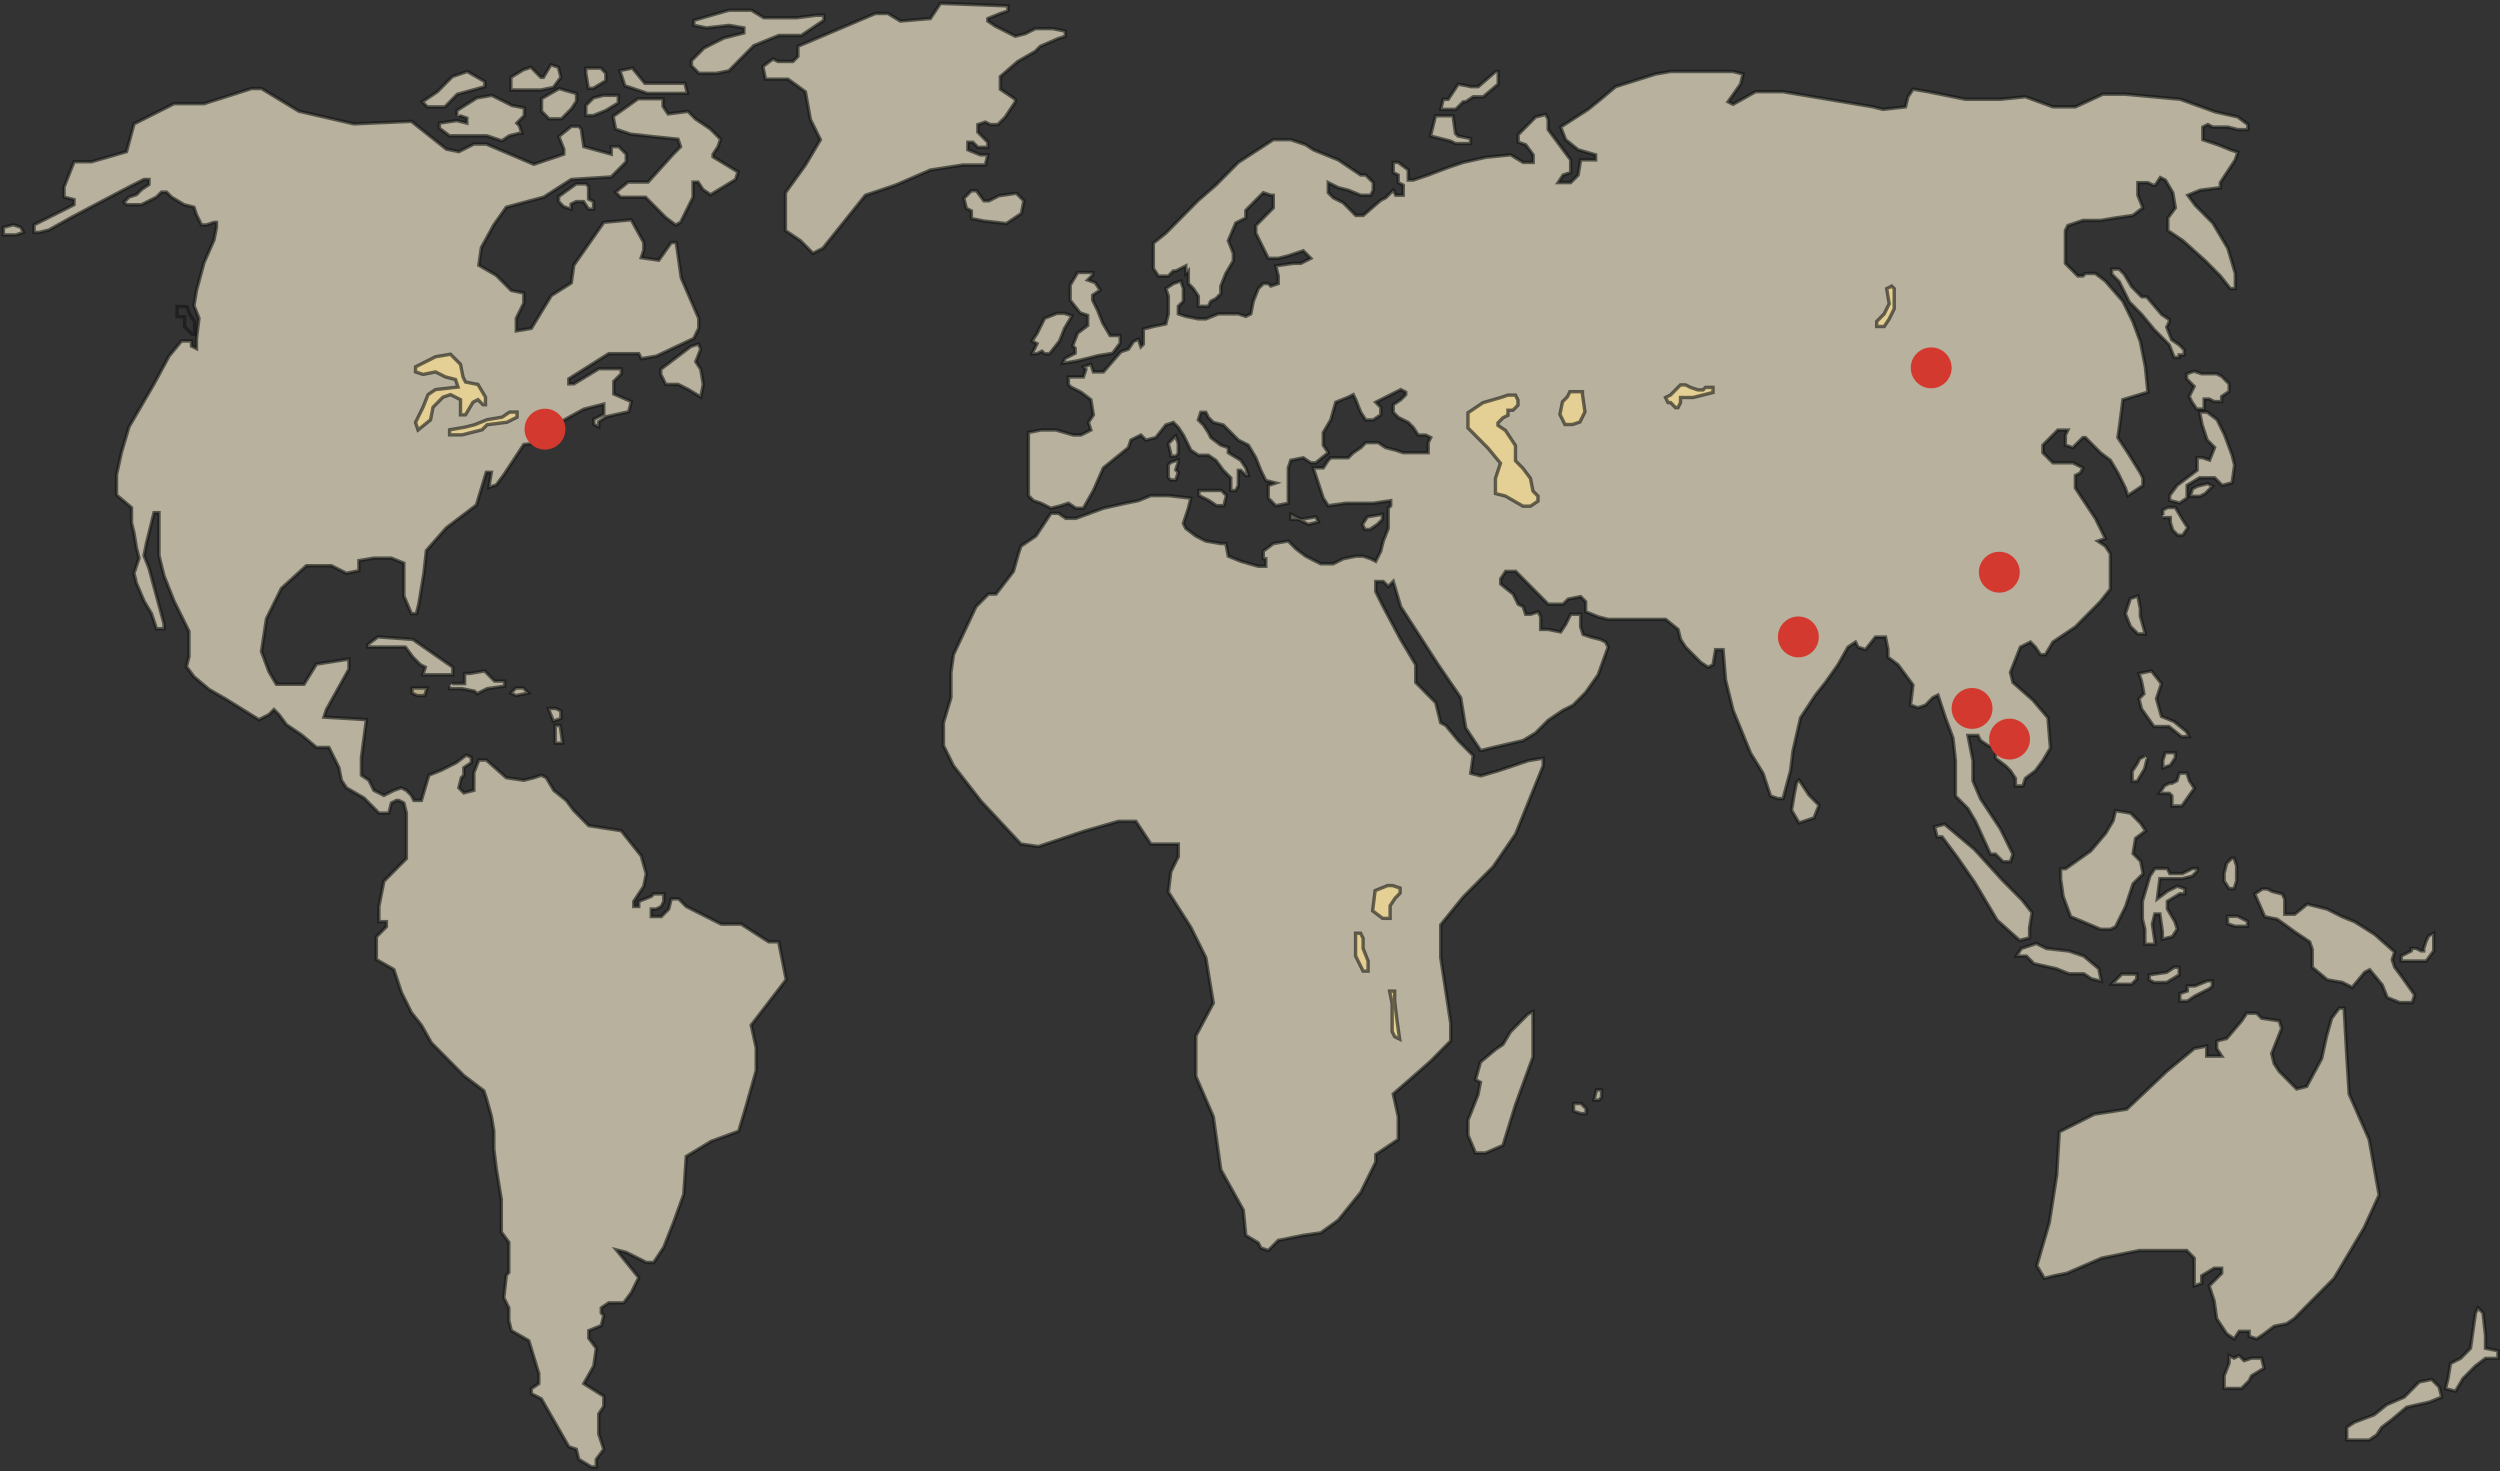 <?xml version="1.0" encoding="UTF-8" standalone="no"?>
<svg xmlns:dc="http://purl.org/dc/elements/1.1/" xmlns:cc="http://creativecommons.org/ns#" xmlns:rdf="http://www.w3.org/1999/02/22-rdf-syntax-ns#" xmlns:svg="http://www.w3.org/2000/svg" xmlns="http://www.w3.org/2000/svg" xmlns:sodipodi="http://sodipodi.sourceforge.net/DTD/sodipodi-0.dtd" xmlns:inkscape="http://www.inkscape.org/namespaces/inkscape" width="734px" height="432px" viewBox="0 0 734 432" version="1.1" id="svg93" sodipodi:docname="map.svg" inkscape:version="0.92.4 (5da689c313, 2019-01-14)">
  <rect x="0" y="0" width="734" height="432" fill="#333333" stroke="none"/>
  <defs id="defs97"></defs>
  <!-- Generator: Sketch 61 (89581) - https://sketch.com -->
  <title id="title2">map</title>
  <desc id="desc4">Created with Sketch.</desc>
  <g id="Page-1" stroke="none" stroke-width="1" fill="none" fill-rule="evenodd">
    <g id="Map1" transform="translate(-328, -191)">
      <g id="footer" transform="translate(0, 41)">
        <g id="map" transform="translate(329, 151)">
          <g stroke="#111312" stroke-opacity="0.9" id="g76">
            <polygon id="Fill-1" fill="#FDF4D7" opacity="0.653" points="72.827 25 58.888 29.447 50.084 29.447 38.345 35.375 36.145 43.529 25.873 46.495 20.74 46.495 17.804 53.905 17.804 56.87 20.74 57.613 20.74 59.094 9 65.024 9 67.247 10.47 67.247 13.403 66.507 20.005 62.798 36.879 53.905 41.28 51.683 42.748 51.683 42.748 53.164 40.547 54.646 39.08 56.131 36.879 56.87 35.412 58.353 36.145 59.094 38.345 59.094 40.547 59.094 42.015 58.353 44.95 56.87 46.418 55.388 47.884 55.388 49.349 56.87 53.019 59.094 55.953 59.835 56.687 62.059 57.42 63.542 58.153 65.024 59.621 65.024 61.823 64.283 62.556 64.283 62.556 65.765 61.823 69.471 58.888 76.141 56.687 84.294 55.953 88.74 57.42 92.449 56.687 98.377 56.687 101.341 55.219 100.601 55.219 99.118 52.286 99.118 48.618 103.565 44.216 111.719 36.879 124.319 34.677 131.731 33.211 138.401 33.211 144.33 37.614 148.037 37.614 152.485 38.345 155.449 39.08 159.897 39.813 162.862 38.345 167.31 39.08 170.272 41.28 175.462 43.483 179.166 44.95 183.613 47.149 183.613 47.149 182.131 44.95 173.977 42.748 165.825 41.28 162.119 42.015 158.415 43.483 152.485 44.216 149.519 45.683 149.519 45.683 153.967 45.683 162.119 47.149 168.049 50.084 175.462 54.487 184.357 54.487 191.767 53.752 194.732 55.953 197.695 60.355 201.404 65.491 204.367 75.027 210.299 77.963 208.814 79.429 207.332 80.896 208.814 83.097 211.78 85.299 213.262 87.5 214.742 91.901 218.45 95.569 218.45 97.038 221.414 98.504 224.379 99.237 228.085 100.704 230.309 105.842 233.274 110.241 237.722 113.178 237.722 113.911 234.756 115.377 234.013 116.112 234.013 117.579 234.756 118.312 237.722 118.312 241.426 118.312 251.061 111.711 257.733 110.241 265.144 110.241 269.591 112.443 269.591 112.443 271.074 109.508 274.039 109.508 280.711 114.644 283.675 116.112 288.121 116.844 290.345 119.78 296.275 122.715 299.981 125.648 305.17 132.251 311.839 135.185 314.805 141.055 319.252 141.79 321.476 143.256 326.664 143.99 331.112 143.99 336.299 144.723 342.229 145.456 346.676 146.189 351.124 146.189 360.758 148.391 363.723 148.391 372.617 147.658 373.36 146.924 380.029 148.391 382.994 148.391 386.7 149.124 389.665 154.26 392.631 157.195 402.265 157.195 405.23 154.993 406.712 154.993 408.195 156.462 408.936 157.928 409.678 165.999 423.759 168.199 424.501 168.932 427.466 172.602 429.689 174.068 429.689 174.068 427.466 176.268 424.501 174.801 420.055 174.801 414.123 176.268 411.901 176.268 408.936 170.4 405.23 173.335 400.043 174.068 394.852 171.867 391.889 171.867 389.665 175.536 388.183 176.268 385.218 175.536 384.476 175.536 382.994 177.736 381.512 182.139 381.512 184.339 378.547 186.539 374.101 179.939 365.947 182.872 366.689 188.74 369.653 190.941 369.653 193.876 365.206 196.811 357.794 199.746 349.642 200.479 338.522 207.815 334.077 215.886 331.112 218.087 323.7 221.02 313.322 221.02 306.652 219.554 299.981 229.824 286.64 227.623 275.521 224.688 275.521 216.619 270.333 210.749 270.333 203.412 266.626 200.479 265.144 198.279 262.922 196.078 262.922 195.343 265.887 193.141 268.108 190.21 268.108 190.21 266.626 190.21 265.887 191.675 265.887 193.141 265.144 193.876 263.664 193.876 262.179 193.876 261.439 190.941 261.439 190.21 262.179 186.539 263.664 186.539 265.144 185.072 265.144 185.072 263.664 186.539 261.439 188.008 259.216 188.74 255.509 187.273 250.321 184.339 246.615 181.406 242.908 171.867 241.426 167.464 236.98 165.264 234.013 161.596 231.05 159.395 227.346 157.928 226.603 155.728 227.346 152.792 228.085 147.658 227.346 141.79 222.155 139.588 222.155 138.12 225.861 138.12 231.05 135.185 231.791 133.717 230.309 134.452 227.346 135.185 226.603 135.185 224.379 137.388 222.898 137.388 221.414 135.919 220.674 132.986 222.898 128.583 225.12 124.915 226.603 122.715 234.013 120.515 234.013 119.78 232.532 118.312 231.05 116.844 230.309 114.644 231.05 111.711 232.532 108.775 231.05 107.308 228.085 105.107 226.603 105.107 221.414 106.573 210.299 94.103 209.555 94.838 207.332 101.439 195.473 101.439 192.508 91.901 193.991 88.234 199.919 80.164 199.919 77.963 196.213 75.761 190.285 77.228 180.648 81.631 171.755 88.968 165.084 96.303 165.084 100.704 167.31 104.374 166.566 104.374 163.601 108.775 162.862 113.911 162.862 117.579 164.343 117.579 173.977 119.78 179.166 121.247 179.166 121.98 176.201 123.447 167.31 124.182 160.638 130.051 153.967 138.855 147.295 141.79 137.659 143.256 137.659 142.521 142.107 144.723 141.368 146.924 138.401 152.792 129.507 159.395 128.766 162.331 123.577 170.4 119.13 176.268 117.649 176.268 120.612 173.335 122.095 173.335 123.577 174.801 124.319 174.801 122.836 177.003 121.353 183.606 119.873 184.339 116.908 179.204 114.682 179.204 110.978 181.406 108.754 181.406 107.272 174.801 107.272 167.464 111.719 165.999 111.719 165.999 110.236 177.736 102.824 186.539 102.824 187.273 104.306 191.675 103.565 202.68 98.377 204.147 95.412 204.147 92.449 199.012 80.588 197.544 70.211 196.078 70.211 192.41 75.4 187.273 74.66 188.008 72.437 188.008 70.211 184.339 63.542 176.268 64.283 167.464 76.882 166.732 82.071 160.863 85.777 154.993 95.412 150.591 96.153 150.591 92.449 152.792 88.001 152.792 85.036 149.124 84.294 144.723 79.847 139.588 76.882 140.322 71.693 143.99 65.024 147.658 59.835 158.663 56.87 166.732 51.683 178.469 50.94 182.872 46.495 182.872 44.27 180.671 42.047 178.469 42.047 178.469 44.27 170.4 42.047 169.665 36.858 168.932 36.117 166.732 36.117 163.066 39.084 164.532 42.788 164.532 44.27 155.728 47.236 141.79 41.305 138.12 41.305 133.717 43.529 130.051 42.788 119.78 34.636 102.905 35.375 86.767 31.671 75.761 25"></polygon>
            <polygon id="Fill-2" opacity="0.653" points="0 65.742 0 67.965 3.668 67.965 5.871 67.224 5.136 65.742 2.935 65" style="fill:#fdf4d7;fill-opacity:1"></polygon>
            <polygon id="Fill-3" opacity="0.653" points="51 91.965 51 89 53.933 89 54.668 91.223 56.135 93.447 56.135 97.152 55.4 97.152 53.2 94.928 53.2 91.965"></polygon>
            <polygon id="Fill-4" fill="#FCE08E" opacity="0.653" points="134.205 120.79 135.672 120.79 137.873 117.084 139.34 116.343 140.808 117.825 141.541 117.825 141.541 115.601 139.34 111.895 135.672 111.155 134.939 109.671 134.205 105.966 131.271 103 126.868 103.742 121 106.707 121 108.189 123.2 108.931 126.868 108.189 129.804 109.671 132.737 110.413 133.471 112.637 126.868 113.378 124.668 114.86 123.2 118.565 121 123.014 121.733 125.236 125.401 122.271 126.135 118.565 129.069 115.601 131.271 114.86 134.205 116.343"></polygon>
            <polygon id="Fill-5" opacity="0.653" points="131 126.671 131 125.189 135.401 124.447 138.336 123.707 142.005 122.224 146.405 121.483 148.607 120 150.806 120 150.806 121.483 147.873 122.965 142.005 123.707 140.536 125.189 134.668 126.671" style="fill:#fce08e;fill-opacity:1"></polygon>
            <polygon id="Fill-6" fill="#FCEDBD" opacity="0.653" points="193 107.413 201.804 100.742 204.005 100 204.739 101.482 203.271 105.189 204.739 107.413 205.472 111.86 204.739 115.565 201.071 113.343 198.136 111.86 194.468 111.86 193 108.895" style="fill:#fdf4d7;fill-opacity:1"></polygon>
            <polygon id="Fill-7" fill="#FCEDBD" opacity="0.653" points="240.883 3.483 240.883 4.965 234.28 9.413 227.677 9.413 220.34 12.378 213.004 19.79 209.336 20.53 204.2 20.53 202 18.306 202 16.825 205.668 13.117 211.537 10.154 217.407 8.671 217.407 7.189 213.004 6.447 206.401 7.189 202.733 6.447 202.733 4.965 207.868 3.483 213.004 2 219.607 2 223.275 4.224 227.677 4.224 232.813 4.224 238.681 3.483" style="fill:#fdf4d7;fill-opacity:1"></polygon>
            <polygon id="Fill-8" opacity="0.653" points="164.467 59.671 163 58.189 163 56.706 168.136 53 171.069 53 171.804 53.741 171.804 57.447 173.271 58.189 173.271 60.412 171.804 60.412 170.337 58.189 168.136 58.189 166.668 58.928 166.668 60.412" style="fill:#fdf4d7;fill-opacity:1"></polygon>
            <polygon id="Fill-9" fill="#FCEDBD" opacity="0.653" points="124.468 30.376 129.603 30.376 133.271 26.671 141.341 24.447 141.341 22.963 136.205 20 131.804 21.482 127.401 25.93 123 28.895" style="fill:#fdf4d7;fill-opacity:1"></polygon>
            <polygon id="Fill-10" fill="#FCEDBD" opacity="0.653" points="149 21.706 149 25.412 157.804 25.412 161.472 24.669 163.672 21.706 162.94 18.741 160.739 18 158.537 21.706 157.804 21.706 157.069 20.963 154.869 18.741 152.668 19.482" style="fill:#fdf4d7;fill-opacity:1"></polygon>
            <polyline id="Fill-11" fill="#FCEDBD" opacity="0.653" points="133.135 32.93 133.135 31.448 139.005 27.741 143.407 27 149.276 29.965 152.943 30.706 152.943 32.93 150.743 35.154 151.476 35.895 152.209 38.119 151.476 38.119 148.541 38.86 146.34 40.341 144.14 39.601 141.939 38.86 136.804 38.86 130.933 38.86 128 36.636 128 35.154 133.135 34.412 136.069 35.154 136.069 33.672 133.869 32.93" style="fill:#fdf4d7;fill-opacity:1"></polyline>
            <polygon id="Fill-12" fill="#FCEDBD" opacity="0.653" points="158 27.965 163.136 25 168.271 26.483 168.271 28.707 166.804 30.93 163.869 33.895 160.201 33.895 158 31.671" style="fill:#fdf4d7;fill-opacity:1"></polygon>
            <polygon id="Fill-13" fill="#FCEDBD" opacity="0.653" points="171 29.963 171 32.928 173.201 32.928 176.869 31.447 180.536 29.223 180.536 27 176.135 27 173.201 27.739" style="fill:#fdf4d7;fill-opacity:1"></polygon>
            <polygon id="Fill-14" fill="#FCEDBD" opacity="0.653" points="171 20.482 171.733 24.928 173.201 24.928 176.869 22.706 176.869 20.482 175.401 19 173.201 19 171 19" style="fill:#fdf4d7;fill-opacity:1"></polygon>
            <polygon id="Fill-15" fill="#FCEDBD" opacity="0.653" points="181 19.741 182.467 24.187 189.069 26.412 200.806 26.412 200.075 23.447 188.336 23.447 184.668 19" style="fill:#fdf4d7;fill-opacity:1"></polygon>
            <polygon id="Fill-16" fill="#FCEDBD" opacity="0.767" points="179.735 36.895 179 33.189 186.337 28 190.74 28 193.673 28 193.673 29.482 193.673 30.224 195.142 32.448 201.011 31.706 203.211 33.93 207.614 36.895 210.547 39.858 209.813 42.082 208.345 44.306 208.345 45.047 215.683 49.495 214.948 51.718 207.614 56.166 205.412 54.684 203.944 52.46 202.478 52.46 202.478 56.907 198.81 64.318 197.343 65.061 194.407 62.837 188.539 56.907 181.201 56.907 179.735 55.424 183.403 52.46 185.604 52.46 189.271 52.46 196.608 44.306 198.81 42.082 198.075 39.858 190.74 39.119 184.136 38.376" style="fill:#fdf4d7;fill-opacity:1;opacity:0.652"></polygon>
            <polygon id="Fill-17" fill="#FCEDBD" opacity="0.653" points="107 188.963 107 188.223 109.933 186 120.204 186.739 131.943 194.893 131.943 196.376 131.943 197.116 123.14 197.116 123.873 194.893 122.405 194.152 120.204 191.928 118.004 188.963" style="fill:#fdf4d7;fill-opacity:1"></polygon>
            <polygon id="Fill-18" fill="#FCEDBD" opacity="0.653" points="120 201 124.401 201 123.67 203.224 121.468 203.224 120 202.482"></polygon>
            <polyline id="Fill-19" fill="#FCEDBD" opacity="0.653" points="131 200.447 131 201.189 134.668 201.189 138.336 201.93 139.069 202.671 142.005 201.189 147.14 200.447 147.14 198.965 144.205 198.965 141.271 196 136.869 196.741 135.401 196.741 135.401 199.706 131.733 199.706" style="fill:#fdf4d7;fill-opacity:1"></polyline>
            <polygon id="Fill-20" opacity="0.653" points="150.467 201 152.668 201 154.135 202.483 150.467 203.224 149 202.483" style="fill:#fdf4d7;fill-opacity:1"></polygon>
            <polygon id="Fill-21" fill="#FCEDBD" opacity="0.653" points="160 207 161.467 210.706 163.668 209.965 163.668 207.742 162.201 207" style="fill:#fdf4d7;fill-opacity:1"></polygon>
            <polygon id="Fill-22" fill="#FCEDBD" opacity="0.653" points="162 212 163.467 212 164.201 217.187 162 217.187 162 214.963" style="fill:#fdf4d7;fill-opacity:1"></polygon>
            <polygon id="Fill-23" fill="#FDF4D7" opacity="0.653" points="275.088 0 294.896 0.742 294.896 2.224 292.696 2.965 289.028 4.447 289.028 5.189 291.23 6.671 294.163 8.152 297.097 9.636 300.031 8.895 302.967 7.413 308.103 7.413 311.771 8.152 311.771 9.636 309.569 10.376 304.433 12.601 302.967 14.084 297.831 17.047 292.696 21.495 292.696 25.199 297.097 28.166 297.097 28.907 294.163 33.355 291.961 35.577 289.76 35.577 288.293 34.837 286.094 35.577 286.094 37.802 289.028 40.765 289.028 42.248 286.094 42.248 284.625 40.765 283.157 40.765 283.157 42.989 286.827 44.471 289.028 44.471 288.293 47.437 281.691 47.437 272.155 48.919 261.883 53.365 253.08 56.33 240.607 71.896 237.673 73.377 234.005 69.673 229.604 66.707 229.604 55.589 235.472 47.437 239.875 40.024 236.939 34.094 235.472 25.942 230.336 22.236 226.668 22.236 223.733 22.236 223 18.53 225.935 16.308 227.403 17.047 231.804 17.047 233.271 15.565 233.271 12.601 256.013 2.965 259.681 2.965 263.351 5.189 272.155 4.447"></polygon>
            <polygon id="Fill-24" fill="#FCEDBD" opacity="0.653" points="282 57.224 284.201 55 285.668 55 287.869 57.966 289.337 57.966 292.271 56.482 297.407 55.742 299.608 57.966 298.873 61.671 294.472 64.636 287.869 63.895 284.201 63.154 284.201 60.93 282.735 60.187" style="fill:#fdf4d7;fill-opacity:1"></polygon>
            <polygon id="Fill-25" fill="#FCEDBD" opacity="0.653" points="302 102.86 303.467 99.895 302 99.152 303.467 96.93 305.668 92.483 309.337 91 311.537 91 313.739 91.741 311.537 95.447 310.069 99.152 307.136 102.86 305.668 102.86 304.935 102.117 303.467 102.86" style="fill:#fdf4d7;fill-opacity:1"></polygon>
            <polygon id="Fill-26" fill="#FCEDBD" opacity="0.653" points="319.803 79 319.803 79.742 318.336 81.224 320.537 81.965 322.004 84.189 319.803 85.671 319.803 87.154 321.271 90.119 322.737 93.825 324.939 97.53 327.873 97.53 327.873 99.754 325.673 102.718 321.271 103.46 315.401 104.942 311 105.684 311.733 104.201 314.668 102.718 314.668 101.236 313.933 100.495 315.401 96.79 318.336 94.565 318.336 91.602 316.135 90.86 313.201 87.154 313.201 82.707 315.401 79" style="fill:#fdf4d7;fill-opacity:1"></polygon>
            <polygon id="Fill-27" fill="#FDF4D7" opacity="0.65" points="300.943 144.52 300.943 129.697 300.943 125.99 304.611 125.249 309.012 125.249 314.148 126.731 316.349 126.731 319.282 125.249 318.551 123.025 320.017 120.803 319.282 116.354 316.349 114.132 313.415 112.649 312.681 111.908 312.681 109.684 317.083 109.684 317.816 107.46 317.083 106.719 319.282 105.978 320.017 108.202 322.952 108.202 328.086 102.271 330.288 101.531 331.754 99.307 333.223 98.566 333.956 100.789 334.689 100.048 334.689 95.601 337.625 94.861 341.292 94.118 342.027 91.155 342.027 85.966 341.292 83.742 343.493 82.26 345.695 81.519 346.428 83.742 346.428 87.448 344.96 88.931 344.96 91.155 347.161 91.894 350.831 92.637 353.031 92.637 356.699 91.155 358.9 91.155 362.568 91.155 364.769 91.894 366.236 91.155 366.969 87.448 368.437 83.742 369.904 82.26 371.372 82.26 372.104 83.001 374.305 82.26 374.305 80.036 373.572 77.071 378.706 76.33 380.908 76.33 383.843 74.847 382.374 73.365 381.643 72.625 379.441 73.365 377.24 74.108 374.305 74.847 371.372 74.847 367.702 67.437 367.702 65.213 370.637 62.248 372.839 60.024 372.839 56.318 372.104 56.318 369.904 55.577 367.702 57.8 364.769 60.766 364.769 62.989 361.833 64.471 359.633 69.66 361.101 73.365 361.101 75.589 358.9 79.295 357.432 83.001 357.432 85.224 355.965 86.707 354.499 87.448 353.764 88.931 350.831 88.931 350.831 85.966 349.363 83.742 347.896 82.26 347.896 78.553 347.161 79.295 347.161 77.071 344.228 78.553 343.493 78.553 342.027 80.036 339.092 80.036 337.625 77.814 337.625 70.4 341.292 67.437 344.228 64.471 350.831 57.8 355.965 53.353 362.568 46.683 372.839 40.012 377.973 40.012 382.374 41.495 384.576 42.977 391.913 45.942 398.516 50.39 399.983 50.39 401.449 51.872 402.184 52.613 402.184 54.837 401.449 56.318 398.516 56.318 394.848 54.837 391.913 54.094 388.977 52.613 388.977 55.577 390.447 57.061 393.38 58.542 397.048 62.248 399.248 62.248 404.384 57.8 405.852 57.061 408.052 54.837 408.787 56.318 410.988 56.318 410.988 53.353 409.52 52.613 409.52 50.39 408.052 49.648 408.052 46.683 409.52 46.683 412.455 48.905 412.455 51.872 413.921 51.872 418.322 50.39 424.193 48.166 428.595 46.683 435.196 45.201 442.533 44.459 446.201 46.683 449.136 46.683 449.136 44.459 446.936 41.495 444.735 40.753 444.735 38.529 449.136 34.082 449.871 33.341 452.804 32.601 453.539 34.082 453.539 37.047 460.141 45.942 460.141 49.648 457.94 50.39 456.472 52.613 460.141 52.613 462.343 50.39 463.074 45.942 466.009 45.942 467.477 45.942 467.477 44.459 462.343 42.977 458.673 40.012 457.207 36.306 465.276 31.119 468.944 28.152 473.345 24.448 485.084 20.741 489.487 20 507.827 20 510.761 20.741 510.028 23.706 506.36 28.895 507.827 29.636 514.429 25.93 522.498 25.93 548.911 30.376 551.844 31.119 558.446 30.376 559.181 27.412 560.648 25.187 565.049 25.93 576.055 28.152 586.325 28.152 593.663 27.412 601.732 30.376 608.335 30.376 616.404 26.671 623.008 26.671 639.147 28.152 649.417 31.858 656.02 33.341 658.955 35.565 658.955 37.047 656.02 37.047 653.087 36.306 650.152 36.306 648.684 36.306 647.216 35.565 645.749 36.306 645.749 40.012 650.152 41.495 653.818 42.977 656.02 43.718 655.287 45.942 650.885 52.613 650.885 54.094 645.016 54.837 641.348 56.318 643.548 59.282 648.684 64.471 653.087 71.884 655.287 79.295 655.287 83.742 653.818 83.742 650.885 80.036 646.484 75.589 639.881 69.66 635.479 66.695 635.479 62.989 637.68 60.024 636.945 55.577 634.745 51.872 633.277 51.129 631.811 53.353 631.077 53.353 629.611 52.613 626.675 52.613 626.675 56.318 628.143 60.024 625.208 62.248 620.072 62.989 615.671 63.73 610.536 63.73 606.133 65.213 605.4 66.695 605.4 76.33 609.068 80.036 610.536 80.036 611.268 79.295 614.204 79.295 617.137 81.519 622.273 87.448 625.208 93.379 627.409 99.307 628.876 106.719 629.611 114.132 622.273 116.354 621.538 122.284 620.807 127.473 623.74 131.92 627.409 137.85 628.143 139.331 628.143 141.555 625.941 143.037 623.74 144.52 623.008 142.296 620.807 137.85 618.605 134.142 615.671 131.92 611.268 127.473 610.536 127.473 607.601 130.437 605.4 129.697 605.4 126.731 606.133 125.249 603.199 125.249 598.797 129.697 598.797 131.92 601.732 134.885 607.601 134.885 610.536 136.366 609.801 137.85 608.335 138.589 608.335 142.296 614.204 151.191 617.137 157.121 614.937 157.86 617.137 159.343 618.605 161.567 618.605 171.944 615.671 175.65 608.335 183.063 601.732 187.509 599.531 191.215 598.064 191.215 596.596 188.991 595.129 187.509 592.195 188.991 589.26 196.402 589.993 199.367 595.863 204.556 600.264 209.744 600.997 218.639 598.797 222.344 596.596 225.309 593.663 227.533 592.928 229.757 590.727 229.757 590.727 227.533 589.26 225.309 587.792 223.828 584.859 221.603 584.859 218.639 582.657 217.898 580.456 216.414 579.723 214.933 576.789 214.933 578.256 222.344 578.256 228.274 580.456 233.462 583.391 237.91 586.325 242.356 588.527 246.804 589.993 249.768 589.26 251.992 587.06 251.992 584.859 249.768 583.391 249.768 578.988 240.134 576.789 236.428 573.12 232.721 573.12 222.344 572.387 215.674 570.185 209.744 567.985 203.073 566.517 203.816 564.317 206.038 562.114 206.78 559.915 206.038 560.648 200.11 556.247 194.178 553.312 191.956 553.312 189.733 552.579 186.026 549.642 186.026 546.709 189.733 544.508 188.991 543.775 187.509 541.573 188.991 538.64 194.178 534.971 199.367 532.037 203.073 527.635 209.744 525.435 219.381 524.7 225.309 522.498 233.462 521.032 233.462 518.83 232.721 516.631 226.052 512.963 220.12 507.827 207.521 505.625 198.627 504.893 189.733 502.692 189.733 501.957 194.178 500.491 194.921 498.289 193.439 493.888 188.991 492.42 186.768 491.687 183.802 488.02 180.839 471.144 180.839 468.211 180.096 464.543 178.614 464.543 175.65 463.074 174.168 459.407 174.907 457.94 176.392 453.539 176.392 451.337 174.168 446.936 169.72 444 166.755 441.067 166.755 439.599 168.979 439.599 170.462 443.268 173.426 444.735 176.392 446.201 177.131 446.936 179.355 448.403 179.355 450.602 178.614 451.337 180.096 451.337 183.802 453.539 183.802 457.207 184.544 458.673 182.32 460.141 179.355 463.074 179.355 463.074 183.063 463.809 185.285 466.009 186.026 468.944 186.768 470.412 187.509 471.144 188.991 468.211 197.145 464.543 202.334 460.873 206.038 457.94 207.521 453.539 210.486 449.871 214.192 446.201 216.414 436.665 218.639 433.729 219.381 430.794 214.933 429.328 212.71 427.861 203.816 421.259 194.178 410.253 177.131 408.052 169.72 406.585 171.203 405.852 170.462 405.119 169.72 402.917 169.72 402.917 172.685 405.119 177.131 410.253 186.768 414.654 194.178 414.654 199.367 420.524 205.297 421.992 211.225 423.458 211.968 427.126 216.414 431.529 220.863 430.794 226.052 433.729 226.791 438.865 225.309 447.669 222.344 452.071 221.603 452.071 223.828 444 243.838 437.397 253.475 428.595 262.37 421.992 270.522 421.992 280.156 424.925 299.427 424.925 304.616 419.057 310.546 413.188 315.735 408.052 320.182 409.52 326.853 409.52 333.525 402.917 337.97 402.917 340.194 398.516 349.089 391.913 357.241 386.777 360.948 381.643 361.688 374.305 363.171 371.372 366.136 369.171 365.395 368.437 363.912 364.769 361.688 364.035 354.276 357.432 342.416 355.965 332.04 355.23 326.853 350.096 314.993 350.096 303.135 355.23 293.499 353.031 280.156 348.629 271.263 342.027 260.887 342.76 254.957 344.96 250.51 344.96 246.804 341.292 246.804 336.891 246.804 332.489 240.134 327.355 240.134 317.083 243.099 303.877 247.544 298.741 246.804 287.004 234.204 278.933 223.828 276 217.898 276 211.225 278.2 203.816 278.2 196.402 278.933 191.215 285.536 177.131 289.205 173.426 291.407 173.426 296.541 166.755 298.008 161.567 298.741 159.343 303.144 156.378 304.611 154.154 307.545 149.708 309.747 149.708 311.948 151.191 314.881 151.191 322.952 148.226 329.555 146.744 333.223 146.002 336.891 144.52 342.027 144.52 348.629 145.261 347.896 148.226 346.428 152.673 347.161 154.154 350.096 156.378 353.031 157.86 357.432 158.602 358.9 158.602 359.633 162.308 363.301 163.791 368.437 165.273 370.637 165.273 370.637 163.049 369.904 163.049 369.904 160.827 372.839 158.602 377.24 157.86 379.441 160.084 382.374 162.308 386.777 164.531 390.447 164.531 393.38 163.049 397.048 162.308 399.248 162.308 401.449 163.049 402.917 163.791 404.384 160.827 405.119 157.86 406.585 154.154 406.585 151.191 406.585 148.226 407.32 147.484 407.32 146.002 402.184 146.744 398.516 146.744 394.113 146.744 388.977 147.484 387.51 145.261 386.044 140.813 384.576 136.366 387.51 136.366 388.977 134.142 389.712 133.401 391.913 133.401 394.848 133.401 396.315 131.92 398.516 130.437 399.983 128.955 403.65 128.955 405.852 130.437 408.787 131.179 410.988 131.92 413.921 131.92 418.322 131.92 418.322 128.955 419.057 127.473 417.591 126.731 415.389 126.731 413.921 124.508 412.455 123.025 409.52 121.542 408.052 120.06 408.052 117.836 410.253 116.354 411.721 114.871 411.721 114.132 410.253 113.389 408.787 114.132 402.917 117.095 404.384 118.578 404.384 120.803 402.184 122.284 399.983 122.284 398.516 120.06 397.048 116.354 396.315 114.871 394.848 115.614 391.178 117.095 389.712 122.284 387.51 125.99 387.51 129.697 388.977 131.92 385.311 134.885 383.843 134.885 381.643 133.401 377.973 134.142 377.24 136.366 377.24 140.074 377.24 141.555 377.24 146.744 373.572 147.484 371.372 145.261 371.372 141.555 373.572 140.813 370.637 140.074 369.171 137.107 367.702 133.401 365.503 129.697 362.568 128.212 358.167 123.766 355.23 123.025 353.764 121.542 353.031 120.06 351.562 120.06 350.831 122.284 352.297 123.766 353.764 125.99 354.499 127.473 357.432 129.697 359.633 130.437 359.633 131.92 363.301 134.142 364.769 136.366 365.503 138.589 364.769 138.589 363.301 137.107 362.568 137.107 362.568 141.555 361.833 143.037 360.367 143.037 360.367 139.331 358.167 137.107 355.965 134.142 353.764 132.661 350.831 132.661 348.629 131.179 346.428 126.731 344.96 124.508 343.493 123.025 341.292 123.766 338.357 127.473 335.424 128.212 333.956 126.731 331.021 128.212 330.288 130.437 322.952 136.366 320.017 143.037 317.083 148.226 314.881 148.226 312.681 146.744 310.48 147.484 307.545 148.226 304.611 146.744 302.409 146.002"></polygon>
            <polygon id="Fill-28" opacity="0.653" points="344.201 127 342 129.224 342.735 132.189 342.735 132.931 344.201 132.931 344.936 132.189 344.936 129.224" style="fill:#fdf4d7;fill-opacity:1"></polygon>
            <polygon id="Fill-29" opacity="0.653" points="342 135.482 342.735 134.739 344.935 134 344.935 134.739 344.201 136.963 344.935 137.706 344.201 139.928 342.735 139.928 342 139.187 342 136.963" style="fill:#fdf4d7;fill-opacity:1"></polygon>
            <polygon id="Fill-30" opacity="0.653" points="351 143 351 144.482 353.935 145.963 356.136 147.447 358.337 147.447 359.069 144.482 357.603 143 355.401 143" style="fill:#fdf4d7;fill-opacity:1"></polygon>
            <polygon id="Fill-31" opacity="0.653" points="378 151.483 378 150 380.933 151.483 385.336 150.741 386.069 152.224 383.135 152.965 381.668 152.224 380.201 151.483" style="fill:#fdf4d7;fill-opacity:1"></polygon>
            <polygon id="Fill-32" opacity="0.653" points="399 152.963 400.468 150.739 404.871 150 404.871 151.482 403.401 152.963 401.201 154.445 399.735 154.445" style="fill:#fdf4d7;fill-opacity:1"></polygon>
            <polygon id="Fill-33" fill="#FCEDBD" opacity="0.653" points="420.468 33 419 38.93 424.869 40.412 426.337 41.152 430.739 41.152 430.739 39.671 427.071 38.93 426.337 38.189 425.603 33" style="fill:#fdf4d7;fill-opacity:1"></polygon>
            <polygon id="Fill-34" fill="#FCEDBD" opacity="0.653" points="422 31.119 426.401 31.119 428.603 28.895 429.337 28.895 431.536 27.412 434.472 27.412 438.873 23.706 438.873 20 438.14 20 433.005 24.448 430.804 24.448 427.136 23.706 425.668 25.93 424.201 28.154 422.735 28.154" style="fill:#fdf4d7;fill-opacity:1"></polygon>
            <polygon id="Fill-35" fill="#FCEDBD" opacity="0.653" points="619 79.482 619 78 621.2 78 622.668 79.482 624.869 83.187 627.803 86.152 629.271 86.152 633.672 91.341 635.873 92.823 635.873 93.565 635.14 95.047 636.607 98.753 638.806 100.235 640.275 101.718 640.275 103.199 638.806 103.199 638.806 103.942 637.34 103.942 635.873 100.235 633.672 98.01 631.472 95.79 627.803 91.341 624.135 87.634 621.2 81.706" style="fill:#fdf4d7;fill-opacity:1"></polygon>
            <polygon id="Fill-40" opacity="0.653" points="552.935 83.742 554.401 83 555.136 83.742 555.136 89.672 553.67 92.637 552.2 94.861 550 94.861 550 93.376 552.2 91.154 553.67 88.189" style="fill:#fce08e;fill-opacity:1"></polygon>
            <polygon id="Fill-41" fill="#FCE08E" opacity="0.653" points="443.205 119.447 441.737 119.447 441.737 120.928 440.271 121.671 438.804 123.152 438.804 123.893 441.004 125.376 443.939 129.823 443.939 134.27 446.138 136.494 448.34 139.457 449.075 143.164 450.541 144.646 450.541 146.129 448.34 147.613 446.138 147.613 441.004 144.646 438.069 143.905 438.069 139.457 439.536 135.01 435.868 130.565 430 124.634 430 120.187 434.401 117.223 439.536 115.739 441.737 115 443.939 115 444.672 116.482 444.672 117.963"></polygon>
            <polygon id="Fill-42" fill="#FCE08E" opacity="0.653" points="459.935 114 463.603 114 463.603 114.742 464.336 119.93 462.869 122.895 460.67 123.636 458.468 123.636 457 120.671 457.733 116.965 459.2 115.482"></polygon>
            <polygon id="Fill-43" fill="#FCE08E" opacity="0.653" points="489.467 114.965 488 115.706 488.732 117.189 489.467 117.189 490.933 118.671 491.668 118.671 492.4 117.189 492.4 115.706 496.069 115.706 499.002 114.965 501.939 114.223 501.939 112.741 499.737 112.741 499.002 113.483 497.536 113.483 495.336 112.741 493.868 112 492.4 112 490.933 113.483"></polygon>
            <polygon id="Fill-44" fill="#FCE08E" opacity="0.653" points="402.735 260.482 406.403 259 407.869 259 410.071 259.741 410.071 261.224 408.604 262.706 407.136 264.928 407.136 268.634 404.936 268.634 402 266.413"></polygon>
            <polygon id="Fill-45" fill="#FCE08E" opacity="0.653" points="397 273 397 279.671 399.201 284.119 400.668 284.119 400.668 281.152 399.201 277.447 399.201 274.482 398.467 273"></polygon>
            <polygon id="Fill-46" fill="#FCE08E" opacity="0.653" points="407 290 408.467 290 408.467 292.965 409.201 298.895 409.935 304.084 408.467 303.341 407.735 301.86 407.735 298.154 407.735 293.707"></polygon>
            <polygon id="Fill-47" fill="#FCEDBD" opacity="0.653" points="432.935 320.46 433.668 316.754 432.2 316.014 433.668 310.826 438.069 307.119 440.271 305.637 442.471 301.931 447.607 296.742 449.075 296 449.075 300.448 449.075 309.341 443.94 323.425 440.271 335.283 435.136 337.507 432.2 337.507 430 332.32 430 327.873" style="fill:#fdf4d7;fill-opacity:1"></polygon>
            <polygon id="Fill-48" opacity="0.653" points="461 323 461 325.224 463.201 325.965 464.668 325.965 464.668 324.482 463.201 323" style="fill:#fdf4d7;fill-opacity:1"></polygon>
            <polygon id="Fill-49" opacity="0.653" points="467.735 319 469.201 319 469.201 321.224 468.468 321.965 467 321.965" style="fill:#fdf4d7;fill-opacity:1"></polygon>
            <polygon id="Fill-50" fill="#FCEDBD" opacity="0.653" points="624.468 174.741 626.67 174 627.401 177.706 627.401 179.93 628.869 185.119 626.67 185.119 624.468 182.895 623 179.187" style="fill:#fdf4d7;fill-opacity:1"></polygon>
            <polygon id="Fill-51" fill="#FCEDBD" opacity="0.653" points="627 196.741 630.67 196 633.603 199.706 632.136 204.154 633.603 209.343 637.272 210.825 640.94 213.788 641.672 215.271 639.472 215.271 635.804 212.306 631.401 212.306 627.735 207.119 627 204.154 628.468 202.672 627.735 198.965" style="fill:#fdf4d7;fill-opacity:1"></polygon>
            <polygon id="Fill-52" fill="#FCEDBD" opacity="0.653" points="527.201 228 530.135 232.447 533.071 235.412 531.603 239.119 527.201 240.601 525 236.895 525.735 232.447 526.467 228.742" style="fill:#fdf4d7;fill-opacity:1"></polygon>
            <polygon id="Fill-53" fill="#FCEDBD" opacity="0.653" points="569.935 241 578.739 248.412 586.808 257.306 592.677 263.235 595.612 266.94 594.877 271.387 594.877 274.353 591.944 275.094 585.341 269.164 578.739 258.047 573.603 250.634 569.2 244.706 567.733 244.706 567 241.741" style="fill:#fdf4d7;fill-opacity:1"></polygon>
            <polygon id="Fill-54" fill="#FCEDBD" opacity="0.653" points="591 279.707 592.467 277.483 596.869 276 599.803 277.483 606.405 278.224 610.806 279.707 615.209 283.413 615.943 287.119 613.008 286.376 610.806 284.895 606.405 284.895 602.737 283.413 596.135 281.931 593.933 279.707" style="fill:#fdf4d7;fill-opacity:1"></polygon>
            <polyline id="Fill-55" opacity="0.653" points="629.401 221.742 628.666 224.706 626.467 228.413 625 228.413 625 225.448 626.467 223.224 627.2 221.742 628.666 221" style="fill:#fdf4d7;fill-opacity:1"></polyline>
            <polygon id="Fill-58" fill="#FCEDBD" opacity="0.653" points="624.541 237.742 626.008 239.224 627.476 240.706 628.943 242.93 626.008 245.154 625.276 249.601 627.476 251.825 628.209 255.53 625.276 258.495 623.075 265.166 620.14 271.096 618.672 271.837 615.737 271.837 606.933 268.129 604.733 262.201 604 257.014 604 254.049 605.467 254.049 612.804 248.86 617.204 243.672 619.407 239.966 620.14 237" style="fill:#fdf4d7;fill-opacity:1"></polygon>
            <polygon id="Fill-60" fill="#FCEDBD" opacity="0.653" points="642.672 254 644.138 254 644.138 254.741 642.672 256.224 639.737 256.963 633.136 256.963 632.401 262.895 635.336 260.671 638.271 259.187 640.471 259.93 640.471 261.412 639.004 261.412 635.336 263.634 635.336 265.858 637.536 269.564 638.271 271.788 636.803 274.01 633.868 274.753 633.868 272.529 633.136 267.34 631.666 267.34 630.935 270.306 631.666 275.495 631.666 276.235 628.733 276.235 628.733 271.788 628 268.823 628 263.634 630.2 256.224 631.666 254 635.336 254 636.069 255.482 639.737 255.482" style="fill:#fdf4d7;fill-opacity:1"></polygon>
            <polygon id="Fill-61" fill="#FCEDBD" opacity="0.653" points="619 287.963 620.467 286.482 621.933 285 626.336 285 626.336 286.482 624.869 287.963" style="fill:#fdf4d7;fill-opacity:1"></polygon>
            <polygon id="Fill-67" fill="#FDF4D7" opacity="0.653" points="685.769 295 687.236 295 687.971 308.341 688.702 320.199 694.573 333.542 697.507 349.849 693.105 359.484 684.301 374.307 672.564 386.167 670.363 387.649 666.695 388.391 663.76 390.615 661.559 392.097 659.357 391.354 659.357 389.873 656.424 389.873 654.956 392.097 652.754 390.615 649.821 386.167 649.086 380.978 647.62 376.531 651.288 372.826 651.288 371.344 649.086 371.344 645.42 373.566 645.42 375.789 643.219 376.531 643.219 372.826 643.219 368.377 641.017 366.155 627.077 366.155 616.073 368.377 605.803 372.826 602.135 373.566 599.2 374.307 597 370.601 600.668 358.001 602.869 343.919 603.601 331.318 613.873 326.131 623.411 324.648 635.149 313.53 643.219 306.858 646.887 306.119 646.887 309.082 651.288 309.082 649.821 306.858 649.821 304.636 652.754 303.895 657.157 298.706 658.624 296.482 661.559 296.482 663.025 297.965 668.161 298.706 668.896 300.93 665.961 308.341 666.695 311.308 668.161 313.53 673.297 318.718 676.232 317.978 680.633 309.823 682.1 303.152 683.568 297.965" style="opacity:0.643"></polygon>
            <polygon id="Fill-36" fill="#FCEDBD" opacity="0.653" points="641 110.224 641 108.742 643.201 108 645.401 108.742 646.869 108.742 649.804 108.742 651.271 109.483 653.472 111.707 653.472 113.931 651.271 115.413 651.271 116.895 649.069 116.895 647.603 116.154 646.135 116.154 646.135 119.119 643.933 119.119 642.467 116.895 641.733 115.413 642.467 113.931 643.201 112.448 642.467 111.707" style="fill:#fdf4d7;fill-opacity:1"></polygon>
            <polygon id="Fill-37" fill="#FCEDBD" opacity="0.653" points="644.804 120 647.005 120 649.939 122.224 652.14 126.671 654.34 132.602 655.075 135.565 654.34 140.754 651.407 141.495 649.205 139.271 644.804 139.271 641.135 141.495 641.135 145.201 638.933 146.684 636 145.942 636 144.46 638.201 141.495 644.069 137.047 644.069 133.341 645.537 133.341 647.737 134.084 649.205 130.378 647.005 128.154 645.537 123.707" style="fill:#fdf4d7;fill-opacity:1"></polygon>
            <polyline id="Fill-38" opacity="0.653" points="634 150.963 636.201 150.963 636.201 152.447 636.935 154.669 638.401 156.152 639.869 156.152 641.337 153.928 639.869 151.706 637.668 148 635.468 148 634 148.739 634 150.223" style="fill:#fdf4d7;fill-opacity:1"></polyline>
            <polygon id="Fill-39" opacity="0.653" points="642 144.706 644.933 144.706 646.401 143.963 648.603 141.741 647.135 141 644.201 141.741 642.733 142.482" style="fill:#fdf4d7;fill-opacity:1"></polygon>
            <polygon id="Fill-56" opacity="0.653" points="634.735 220 637.668 220 637.668 221.482 636.201 223.706 634 224.447 634 222.224" style="fill:#fdf4d7;fill-opacity:1"></polygon>
            <polygon id="Fill-57" fill="#FCEDBD" opacity="0.653" points="633 231.93 634.468 229.707 635.935 228.966 636.67 228.966 638.136 228.224 638.869 226 641.069 226 641.804 228.224 643.271 230.448 639.603 235.637 636.67 235.637 636.67 232.672 635.935 231.93 633.735 231.93" style="fill:#fdf4d7;fill-opacity:1"></polygon>
            <polygon id="Fill-59" opacity="0.653" points="654.933 251 655.668 253.224 655.668 257.671 654.933 259.895 653.467 259.895 652 257.671 652 255.447 652.732 252.483 654.2 251" style="fill:#fdf4d7;fill-opacity:1"></polygon>
            <polygon id="Fill-62" opacity="0.653" points="630 285.224 630 286.706 631.467 287.448 635.135 287.448 638.803 285.224 638.803 283 637.336 283 635.135 284.482" style="fill:#fdf4d7;fill-opacity:1"></polygon>
            <polygon id="Fill-63" fill="#FCEDBD" opacity="0.653" points="639 290.706 639 292.93 641.201 292.93 643.401 291.448 647.804 289.224 648.537 288.482 648.537 287 647.069 287 643.401 288.482 641.201 288.482 641.201 289.963" style="fill:#fdf4d7;fill-opacity:1"></polygon>
            <polygon id="Fill-64" opacity="0.653" points="653 268 655.933 268 658.869 269.483 658.869 270.965 655.2 270.965 653 270.224" style="fill:#fdf4d7;fill-opacity:1"></polygon>
            <polygon id="Fill-65" fill="#FCEDBD" opacity="0.653" points="661 261.482 663.935 268.152 667.603 268.893 672.737 272.601 677.14 275.564 677.873 277.788 677.873 282.977 682.276 286.681 686.677 287.424 689.612 288.905 693.28 284.459 694.747 283.718 698.415 288.164 699.883 291.87 703.551 293.353 707.219 293.353 707.953 291.129 704.286 285.94 702.084 282.977 701.349 280.753 702.084 278.529 696.215 273.34 690.345 269.634 686.677 268.152 682.276 265.928 676.407 264.447 672.737 267.412 669.804 267.412 669.804 265.187 669.804 262.963 669.069 261.482 666.136 260.739 664.668 260 663.201 260" style="fill:#fdf4d7;fill-opacity:1"></polygon>
            <polygon id="Fill-66" fill="#FCEDBD" opacity="0.653" points="704 281.154 711.336 281.154 713.536 278.189 713.536 273 712.069 273.741 711.336 275.223 710.601 277.447 710.601 278.189 709.869 278.189 708.401 277.447 706.933 277.447 706.933 278.189 705.467 278.93 704 279.671" style="fill:#fdf4d7;fill-opacity:1"></polygon>
            <polygon id="Fill-68" fill="#FCEDBD" opacity="0.653" points="654.933 397.742 656.4 397 657.868 398.485 660.069 397.742 662.271 397.742 663.002 397.742 663.737 400.707 660.069 402.931 659.334 404.413 657.135 406.637 654.933 406.637 652 406.637 652 402.931 653.467 399.224 653.467 397" style="fill:#fdf4d7;fill-opacity:1"></polygon>
            <polygon id="Fill-69" fill="#FCEDBD" opacity="0.653" points="726.537 383 728.004 384.482 728.739 391.152 728.739 394.858 732.407 395.601 732.407 397.823 728.739 397.823 725.803 400.047 722.136 403.753 719.935 407.459 717 406.718 717.733 403.753 718.467 399.306 721.401 397.823 724.336 394.858 725.069 389.671 725.803 384.482" style="fill:#fdf4d7;fill-opacity:1"></polygon>
            <polygon id="Fill-70" fill="#FCEDBD" opacity="0.653" points="712.943 404 715.144 406.224 715.877 409.189 712.209 410.671 705.607 412.152 701.205 415.858 698.271 418.082 696.803 420.306 694.603 421.79 690.2 421.79 688 421.79 688 418.082 690.2 416.601 696.069 414.376 699.737 411.413 704.873 409.189 709.275 404.742" style="fill:#fdf4d7;fill-opacity:1"></polygon>
          </g>
          <!--
          <circle
             id="Oval-3"
             fill="#D3392E"
             cx="589"
             cy="216"
             r="6" />
          <circle
             id="circle79"
             fill="#D3392E"
             cx="611"
             cy="154"
             r="6" />
             -->
          <circle id="circle81" fill="#D3392E" cx="566" cy="107" r="6"></circle>
          <circle id="circle83" fill="#D3392E" cx="527" cy="186" r="6"></circle>
          <circle id="circle85" fill="#D3392E" cx="159" cy="125" r="6"></circle>
          <circle id="circle87" fill="#D3392E" cx="578" cy="207" r="6"></circle>
          <circle id="Oval-3" fill="#D3392E" cx="589" cy="216" r="6"></circle>
          <circle id="circle79" fill="#D3392E" cx="586" cy="167" r="6"></circle>
        </g>
      </g>
    </g>
  </g>
</svg>
